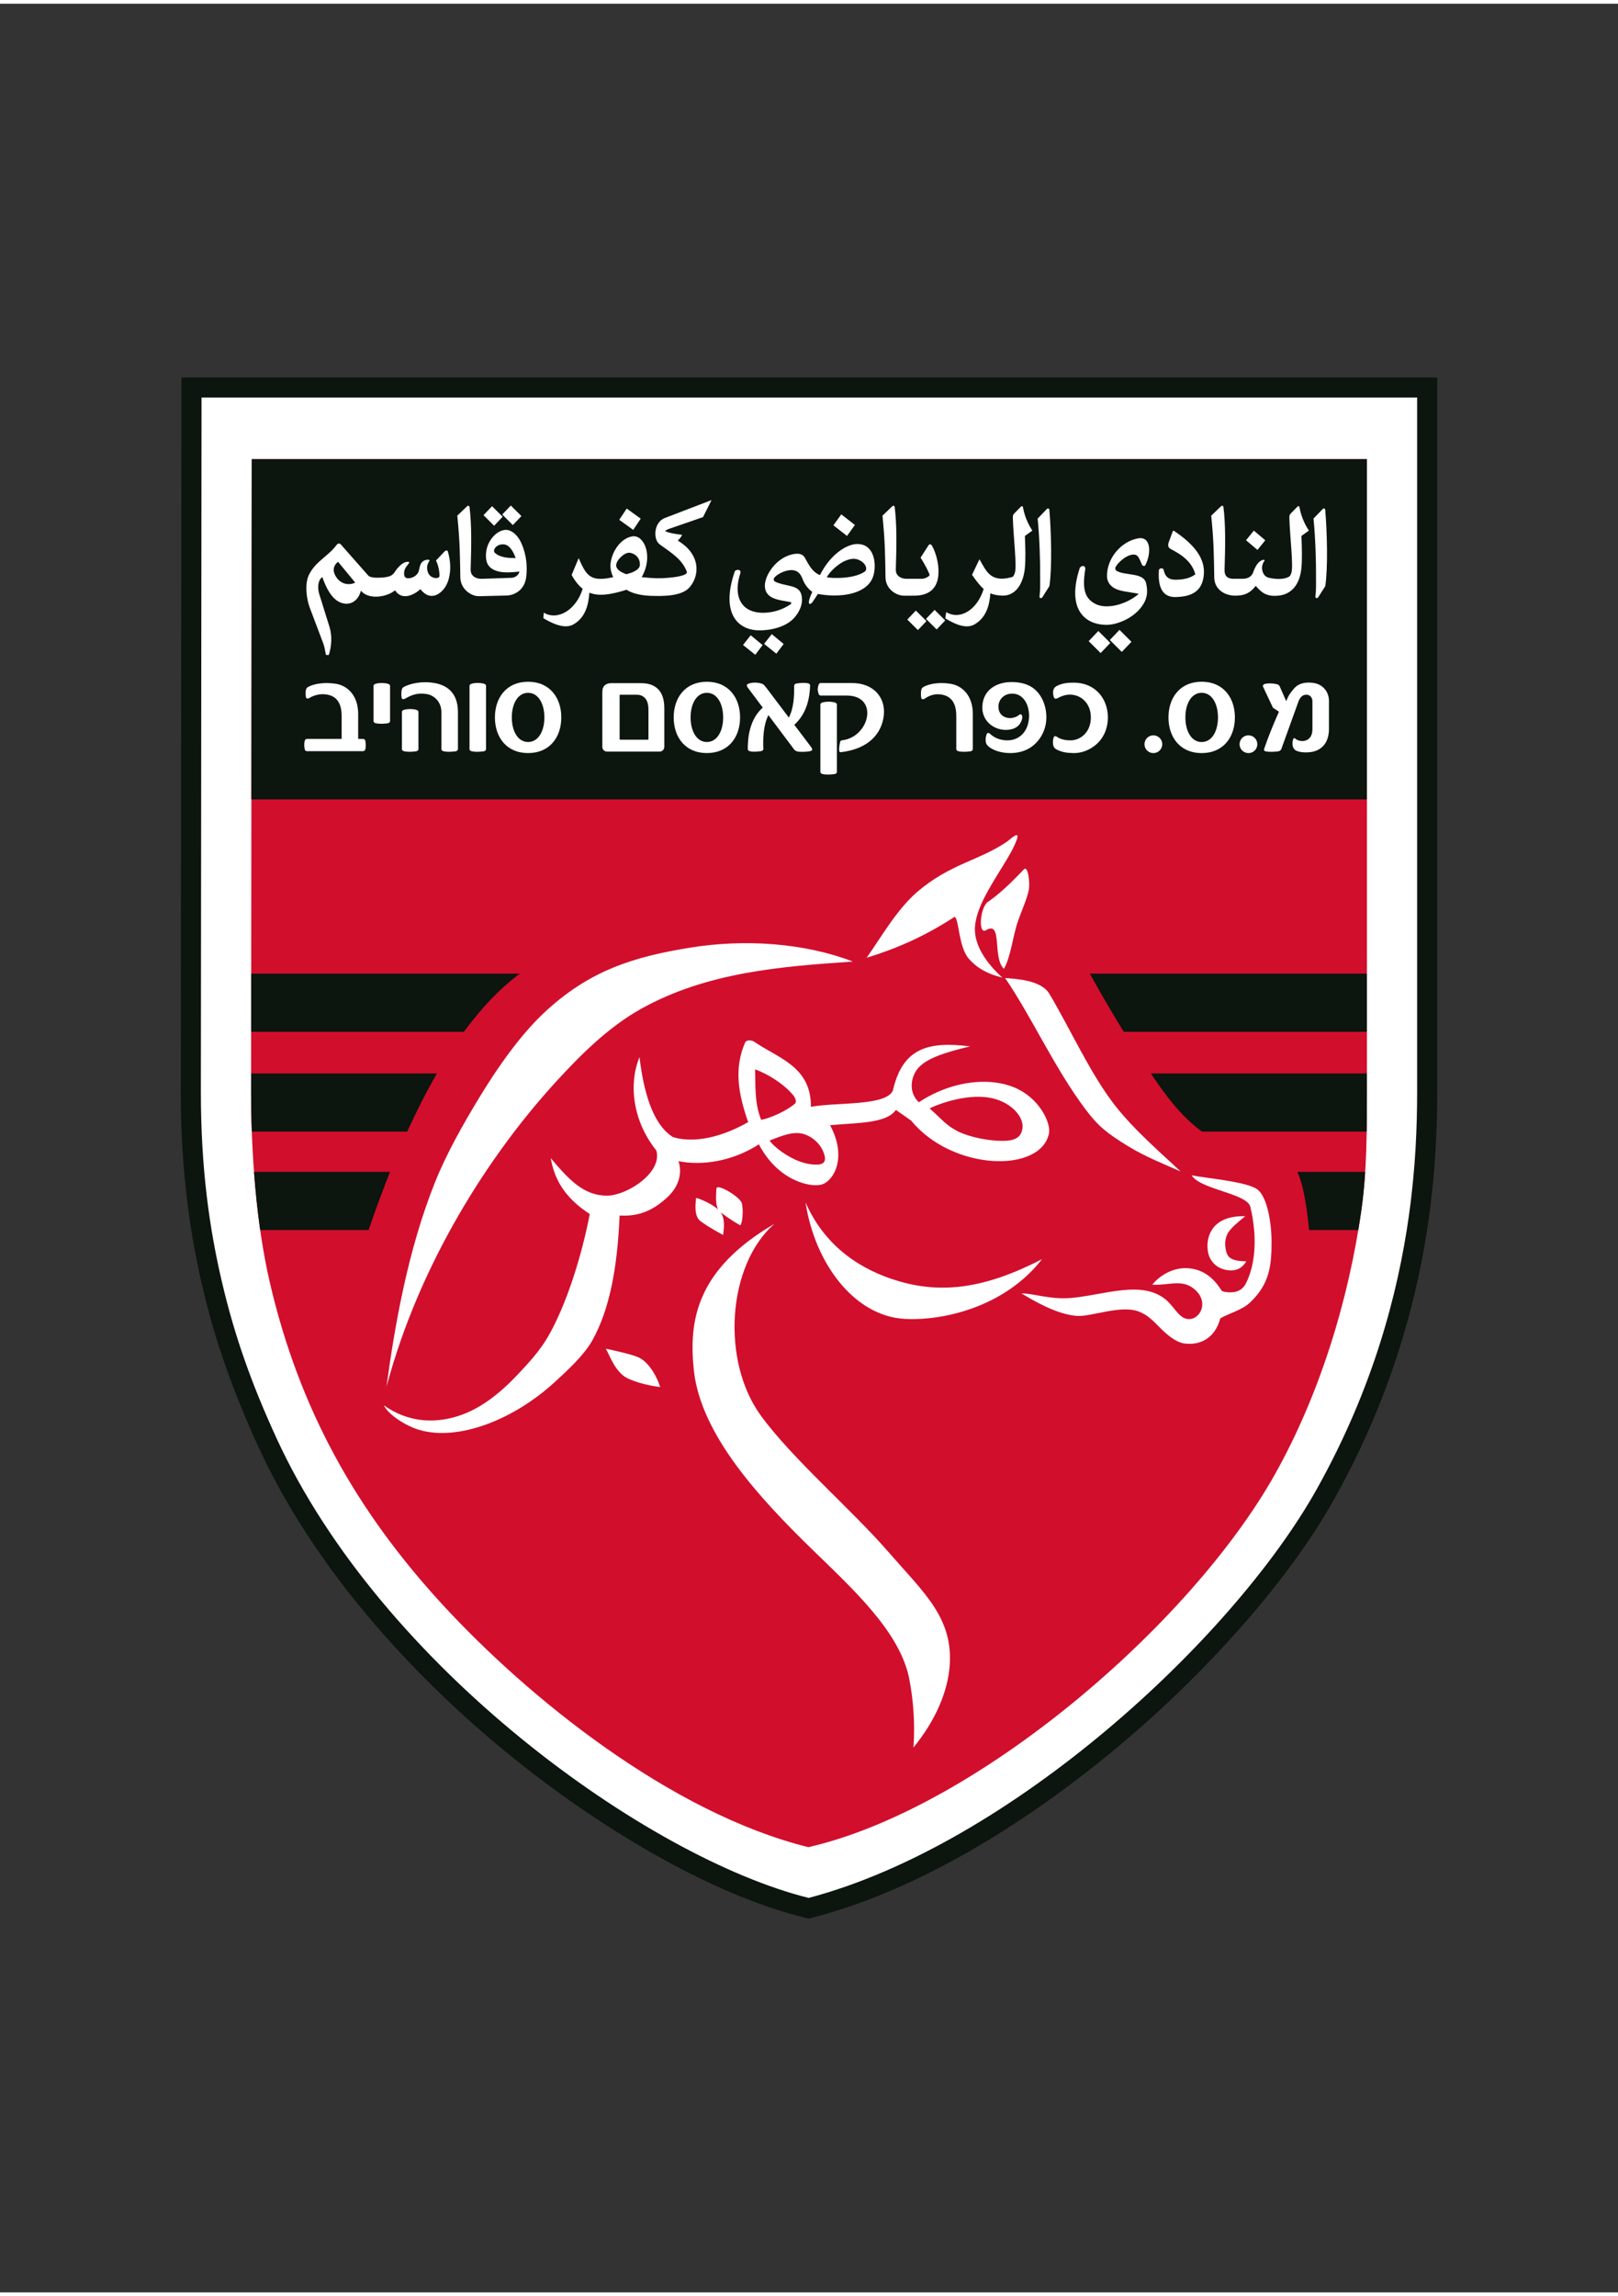 <svg xmlns="http://www.w3.org/2000/svg" viewBox="0 0 595.276 841.89" width="265" height="376"><rect x="0" y="0" width="595.276" height="841.89" fill="#333333" stroke="none"/><g><path style="fill:#0c150e;fill-rule:evenodd" d="m 66.766,137.48 h 461.997 v 262.899 c 0,15.61 -0.932,31.081 -3.11,46.547 -5.132,36.447 -16.831,71.114 -34.836,103.234 -10.32,18.411 -24.079,35.897 -38.255,51.483 -16.656,18.312 -35.191,35.315 -54.812,50.403 -28.693,22.063 -63.134,42.591 -98.35,51.88 l -1.832,0.483 -1.838,-0.458 C 270.364,697.636 244.001,683.615 222.18,669.467 194.441,651.483 168.294,629.508 145.922,605.168 125.643,583.104 107.51,558.004 94.985,530.695 86.099,511.319 79.22,492.351 74.381,471.573 68.841,447.782 66.489,424.303 66.513,399.879 Z"/><path style="fill:#fff;fill-rule:evenodd" d="m 74.149,144.871 h 447.224 v 255.509 c 0,12.121 -0.52,27.635 -3.038,45.517 -4.06,28.83 -13.316,63.814 -33.965,100.651 C 453.475,601.665 371.643,677.227 297.515,696.781 238.41,682.064 140.345,611.872 101.703,527.614 92.767,508.131 86.378,490.507 81.579,469.897 77.07,450.536 73.875,428.539 73.903,399.887 Z"/><path style="fill:#d20e2d;fill-rule:evenodd" d="m 92.606,167.534 -0.229,232.371 c -0.022,22.439 1.824,48.728 6.913,70.585 10.739,46.119 31.409,83.469 63.424,118.301 31.644,34.428 84.046,76.748 134.685,89.327 62.002,-14.238 140.661,-81.856 171.698,-137.227 16.436,-29.323 27.1,-64.017 31.786,-97.289 2.01,-14.27 2.014,-28.819 2.014,-43.221 V 167.534 Z"/><path style="fill:#0c150e;fill-rule:evenodd" d="M 92.606,167.534 92.483,292.703 H 502.898 V 167.534 Z"/><g><path style="fill:#fff;fill-rule:evenodd" d="M142.193 508.755c12.059-45.192 37.537-85.013 62.056-111.867 9.259-10.142 19.475-20.366 31.532-27.108 24.329-13.606 51.869-15.654 78.015-17.436-17.723-6.798-39.622-8.428-60.101-5.083-20.479 3.346-37.007 8.293-53.832 24.212-8.558 8.098-16.803 19.84-23.377 30.648-5.951 9.785-12.141 20.7-16.411 31.333-10.014 24.936-14.872 52.916-17.882 75.302zM351.211 335.885c-11.628 7.596-22.224 11.956-32.352 15.05 4.841-6.811 10.986-17.629 18.461-24.09 12.12-10.475 22.954-11.618 33.161-18.611 1.174-.804 4.876-4.473 3.609-.766-1.364 3.991-5.079 9.55-7.575 13.676-3.857 6.375-7.21 12.28-7.788 18.061-.723 7.233 4.882 14.451 10.066 19.043-5.868-1.421-9.731-3.837-12.469-7.082-3.673-4.353-3.479-14.524-5.113-15.283z"/><path style="fill:#fff;fill-rule:evenodd" d="m 369.356,355.015 c 2.696,-4.935 3.141,-11.723 5.186,-17.628 1.227,-3.542 3.166,-7.686 3.957,-11.348 0.494,-2.291 -0.22,-9.3 -1.829,-7.596 -4.891,5.182 -9.141,9.163 -13.222,11.956 -2.862,1.959 -3.683,12.184 -0.703,10.409 6.249,-3.724 2.251,10.175 6.611,14.207 z"/></g><g><path style="fill:#fff;fill-rule:evenodd" d="M369.778 358.391c3.984.359 13.222.674 16.314 5.861 7.87 13.204 15.04 29.416 24.255 41.195 7.26 9.28 18.454 18.798 23.994 24.118-5.133-2.346-12.726-5.252-19.294-9.293-7.863-4.838-10.967-7.322-15.601-13.46-11.374-15.068-20.067-34.457-29.668-48.42zM438.419 430.971c4.829 1.031 20.289 2.261 24.193 5.204 3.576 2.697 5.194 12.106 5.201 19.238.009 8.608-.663 15.458-7.835 22.279-3.026 2.878-7.644 3.96-11.011 5.886-2.004 7.491-7.6 9.986-13.131 9.264-3.28-.428-6.708-3.415-9.059-5.793-2.326-2.353-4.449-4.721-7.912-6.007-6.695-2.485-17.633 2.124-22.866 1.635-4.946-.462-11.028-2.681-20.174-8.243 4.016-.141 10.392 2.27 17.903 1.685 9.066-.707 19.658-4.302 28.071-2.698 2.934.559 5.842 1.981 7.755 3.854 2.984 2.921 4.56 6.537 7.806 6.585 4.518.068 7.76-6.94 1.43-11.503-4.344-3.132-8.949-.826-14.859-1.158 3.256-3.945 7.908-6.072 12.098-6.076 4.748-.004 9.48 1.972 13.362 8.186.272.436 1.265.579 2.526.685 2.103.176 4.953-.251 6.464-3.264 3.312-6.607 4.417-16.354 1.642-28.137-1.177-4.996-18.386-6.347-21.604-11.622z"/><path style="fill:#fff;fill-rule:evenodd" d="m 458.112,446.021 c -13.55,-0.375 -14.75,9.334 -13.503,13.925 1.025,3.773 4.489,6.087 8.497,5.989 2.099,-0.051 3.869,-0.825 5.428,-3.317 -1.676,-0.07 -4.141,-0.086 -5.798,-1.145 -1.462,-0.934 -1.783,-2.869 -1.938,-4.482 -0.173,-1.793 0.227,-3.917 1.379,-5.404 1.481,-1.912 2.525,-2.719 5.936,-5.567 z"/></g><g><path style="fill:#fff;fill-rule:evenodd" d="M296.377 440.981c3.379 22.337 17.861 41.705 36.322 42.798 13.529.801 36.603-3.942 50.681-21.962-20.926 10.786-36.963 12.946-53.535 7.859-12.093-3.712-25.956-11.621-33.468-28.695zM284.833 448.865c-17.293 15.321-19.594 50.363-4.892 70.525 11.618 15.934 33.327 34.496 46.834 50.041 13.2 15.191 24.157 24.448 22.573 42.482-.799 9.095-5.066 19.478-13.27 29.541.611-9.124-.072-17.499-1.516-25.063-3.319-17.391-20.685-33.121-35.63-47.684-19.214-18.724-41.14-42.179-43.663-66.064-1.932-18.293.939-36.979 29.564-53.779z"/></g><g><path style="fill:#0c150e;fill-rule:evenodd" d="m92.42 356.793-.021 21.399h78.269c6.65-9.08 13.52-16.175 20.598-21.399zm410.477 21.399v-21.399h-101.932c4.198 7.636 8.351 14.739 12.483 21.399zM92.384 393.498l-.006 6.407c-.005 4.845.078 9.871.261 14.992h57.179c3.568-7.832 7.215-14.958 10.938-21.399zm410.437 21.399c.076-4.845.077-9.689.077-14.517v-6.882h-79.504c5.581 8.274 10.998 15.596 18.785 21.399zM93.449 429.709c.532 7.173 1.279 14.378 2.277 21.399h39.88c2.584-7.567 5.216-14.698 7.896-21.399zm406.279 21.399c.418-2.508.804-5.012 1.156-7.507.649-4.606 1.088-9.242 1.386-13.892h-24.978c1.829 3.854 3.25 10.37 4.338 21.399z"/></g><g><path style="fill:#fff;fill-rule:evenodd" d="m 141.235,515.595 c 1.596,3.379 8.003,7.544 12.952,9.01 14.325,4.244 34.827,-3.601 50.272,-17.9 4.524,-4.188 10.452,-9.597 13.49,-15.059 6.094,-10.959 9.159,-25.746 10.008,-45.879 7.81,0.488 13.044,-2.496 17.712,-6.861 4.092,-3.826 5.385,-8.747 3.968,-13.13 8.541,1.69 19.615,0.189 29.564,-6.194 6.945,13.28 18.771,15.955 23.088,14.782 4.317,-1.173 9.573,-9.854 3.097,-21.821 9.508,-0.92 20.71,-0.521 24.215,-5.631 1.877,1.314 3.754,2.628 5.631,3.942 15.017,18.395 47.464,19.531 50.681,4.787 0.796,-3.646 -3.035,-12.095 -11.086,-16.223 -9.378,-4.808 -24.065,-3.697 -36.78,4.679 -3.978,-3.764 -2.847,-9.302 -0.518,-12.241 2.995,-3.78 9.832,-6.058 19.383,-8.313 -15.58,-1.948 -24.872,0.633 -28.438,16.331 -2.816,5.725 -20.836,4.13 -30.127,5.913 0.094,-14.923 -12.061,-17.857 -20.836,-23.933 -0.954,-0.661 -2.917,-0.783 -3.379,0.282 -4.046,9.325 -2.676,18.395 1.126,29.283 -12.689,7.165 -22.308,7.21 -27.752,5.46 -6.294,-4.029 -10.372,-13.687 -12.23,-29.392 -4.083,9.949 -2.487,23.557 6.194,34.351 2.348,8.213 -10.888,16.541 -18.02,16.612 -8.652,0.087 -14.172,-5.913 -20.836,-13.797 1.266,7.227 4.645,14.266 14.36,20.554 -3.026,15.88 -8.829,33.947 -15.486,45.335 -2.955,5.056 -7.047,9.506 -10.972,13.666 -6.543,6.934 -13.628,12.564 -21.567,15.184 -9.27,3.059 -18.94,2.401 -27.715,-3.794 z M 341.99,406.348 c 5.537,-2.628 15.718,-5.562 23.37,-3.66 7.037,1.75 11.176,6.861 10.84,10.677 -0.37,4.21 -3.654,4.909 -7.248,4.94 -5.014,0.044 -12.054,-1.299 -16.378,-3.428 -4.59,-2.26 -6.307,-4.81 -10.583,-8.528 z m -61.944,4.223 c 3.379,-0.657 8.957,-3.081 12.389,-5.913 0.809,-0.667 0.103,-2.287 -0.563,-3.097 -3.447,-4.195 -9.386,-7.884 -14.078,-9.573 0.22,6.194 -0.266,12.389 2.252,18.583 z m 3.097,7.602 c 4.599,-1.783 9.113,-3.659 12.952,-2.252 3.689,1.352 5.812,4.011 6.777,6.312 2.022,4.819 -0.983,5.037 -4.256,4.712 -6.714,-0.667 -13.929,-6.325 -15.473,-8.772 z"/><path style="fill:#fff;fill-rule:evenodd" d="M222.889 494.76c1.54 2.695 2.915 7.068 6.445 9.916 2.396 1.933 9.126 3.712 13.546 4.162-.893-2.957-3.509-8.364-7.321-10.559-2.148-1.237-8.447-2.627-12.67-3.519zM256.111 439.285c-.38 3.087-.562 6.793 1.481 8.437.975.784 3.762 2.714 8.47 5.189.374-3.066.58-5.835-.757-8.113-.042-.071-.088-.143-.139-.216 1.05.837 3.51 2.702 7.226 4.812 1.218-2.222.861-7.242.508-8.253-.816-2.338-9.25-7.422-9.334-5.232-.102 2.637-.435 5.792.714 7.691-1.991-1.826-5.793-3.685-8.169-4.315z"/></g><path style="fill:#fff;fill-rule:evenodd" d="M478.113 185.326c-.024-.133-.182-.921-.873-.216l-2.401 2.45c-.398.406-.486.889-.473 1.46.16 6.855 1.657 18.509.659 20.563-.385.932-.396 1.023-1.231 1.407-2.5 1.152-6.085.335-6.607.258-.565-.082-1.172-.323-1.652-.726-1.03-.866-1.936-3.306-.411-5.494.51-.732-.754-.616-1.819.298-1.065.915-1.848 2.644-2.182 3.666-.541 1.654-1.897 2.555-4.027 2.553l-3.24-.003c-2.797-.003-3.389-1.527-3.328-3.414.285-8.794.396-16.55-.416-22.999-.023-.185-.336-.791-.968-.185l-3.527 3.378c1.015 9.929.979 15.414 1.119 22.758.084 4.43 3.871 6.686 7.797 6.674 3.315-.01 5.41-.939 7.466-3.613 2.064 2.457 4 4.092 8.493 3.588 4.54-.51 7.596-3.88 8.269-9.799.374-3.297.205-8.132.05-12.155l2.732-1.952c-1.132-1.752-2.732-4.653-3.43-8.495zM342.918 199.429c-.091-.164-.716-1.136-1.352-.142l-2.873 4.483c1.405 2.166 3.095 5.396 3.342 6.415-.31.514-1.548 1.363-3.066 1.361l-5.31-.006c-2.798-.003-4.142-1.527-4.081-3.414.285-8.794.396-16.55-.416-22.999-.023-.185-.336-.791-.968-.185l-3.527 3.378c1.015 9.929.979 15.414 1.119 22.758.082 4.304 4.054 6.729 6.828 6.678l3.756-.006c5.827-.009 8.138-2.994 8.738-6.582.68-4.066-.598-8.885-2.19-11.739zM432.28 194.159c-.154-.103-.63-.582-.835-.025l-1.517 4.126c-.497 1.973.401 2.093 2.14 3.055 4.741 2.623 6.83 5.406 7.702 8.587-2.141 1.599-4.824 1.983-7.341 1.979-2.795-.005-3.86-1.491-4.269-3.472-.027-.941-1.75-1.012-1.815.129-.279 4.872.613 9.891 6.263 9.726 4.723-.139 9.191-1.395 10.143-7.095.679-4.064.06-9.921-10.471-17.009zM386.064 186.113c-.016-.186-.336-.791-.968-.185l-3.338 3.472c.73 7.137.976 16.494.921 21.38-.029 2.634.134 4.1-.225 7.341-.072.654.771.63.987.291l2.647-4.165c1.013-6.707.682-20-.024-28.133zM487.555 186.113c-.016-.186-.336-.791-.968-.185l-3.338 3.472c.73 7.137.977 16.494.922 21.38-.03 2.634.134 4.1-.225 7.341-.072.654.771.63.987.291l2.647-4.165c1.013-6.707.682-20-.024-28.133zM164.767 201.462c-.05-.181-.498-.737-1.308.124l-3.05 3.241c1.273 2.521 1.374 5.711 1.224 5.977-.425.705-2.183.638-3.28-.284-1.031-.866-1.936-3.305-.411-5.494.51-.732-1.413-.711-2.478.204-1.065.915-1.094 2.548-1.429 3.571-.552 1.685-2.626 2.695-4.111 2.539-.944-.099-1.226-.776-1.255-1.562-.049-1.306.352-2.231 1.41-3.462.639-.744.669-1.036-.106-1.021-1.32.025-2.587 1.062-3.666 2.29-1.113 1.266-1.345 2.465-3.052 3.041-1.12.378-2.402.468-3.803.517-1.801.062-3.555-.15-4.057-.895l-10.017-11.357c-.589-.668-1.276-.173-1.539.187-3.079 4.208-7.75 6.01-10.183 11.021-1.689 3.478-.804 9.125.278 11.989l5.005 13.253c.604 1.598.564 2.564 1.004 4.216l1.019.011c.964-2.963 1.355-6.833.251-10.369l-3.786-12.124c-.55-1.763-.696-4.877 1.152-6.159 2.659 7.511 5.552 9.306 8.076 9.737 2.227.38 5.072-.76 6.125-4.737 2.659 3.345 9.317 2.541 12.576-.138 1.869 3.066 5.642 2.825 9.308-.415 1.925 2.44 3.714 2.689 5.14 2.352 2.107-.498 4.503-2.778 5.377-6.492.637-2.71.725-5.666-.412-9.759zM172.736 185.127c-.023-.185-.336-.791-.968-.185l-3.526 3.378c1.015 9.929.979 15.414 1.119 22.758.083 4.304 4.054 6.921 6.829 6.869l10.177-.246c2.785-.068 6.635-1.897 7.234-6.816.415-3.409.242-7.888-1.775-12.402-1.694-3.793-4.271-5.001-5.716-4.944-2.842.112-5.29 2.652-6.406 5.122-.886 1.961-1.136 4.26-.767 6.11.49 2.46 2.366 3.663 4.942 4.179 1.718.344 4.248.3 7.188-.069.075.676-1.104 2.336-3.127 2.309l-10.486.351c-3.019.101-4.363-1.527-4.302-3.414.285-8.794.396-16.55-.416-22.999zm16.973 18.775c-.764-2.205-2.186-4.879-4.41-5.027-2.688-.179-4.303 2.192-3.175 3.175 2.245 1.956 5.85 1.852 7.584 1.852z"/><path style="fill:#0c150e;fill-rule:evenodd" d="m 124.368,205.285 6.318,7.672 c -2.351,1.128 -4.837,0.457 -6.318,-1.185 -0.957,-1.061 -3.065,-4.005 0,-6.487 z"/><path style="fill:#fff;fill-rule:evenodd" d="m227.822 189.848 2.75-4.139 5.151 3.711-2.75 4.139zm-27.776 34.151-.136 2.04c2.584 1.541 7.595 4.259 11.014 2.312 4.233-2.41 5.573-6.754 5.905-11.703 3.627 1.458 8.029.696 13.676-1.079 2.273 1.515 5.911 2.136 8.668 2.23 4.77.163 11.681.238 14.584-3.182 3.814-4.493 3.921-12.193-4.419-17.133.498-.453 1.269-1.247 1.631-2.11-3.037-.362-4.578-.653-6.322-1.356.479-.41.916-.639 1.437-.82l12.569-4.35 3.127-6.255-17.201 6.596c-4.067 1.559-4.41 7.901-1.835 9.724 4.894 3.466 8.323 5.753 9.926 9.992.606 1.604-5.35 2.162-7.009 2.293-3.045.24-4.787.228-9.581-.253 4.397-7.705.912-15.53-3.263-15.025-4.051.489-7.468 5.008-8.148 9.667-.286 1.967.206 3.831.941 5.357-8.378 1.883-9.873-.47-12.714-7.004l-2.584 6.19c1.247 2.271 2.584 3.929 4.056 5.086-2.415 7.857-9.266 11.841-14.322 8.783zm30.323-14.142c-1.36-.544-3.668-1.503-3.671-3.264-.004-1.923 3.129-4.91 5.031-4.623 1.929.29 3.868 1.867 3.671 4.623-.115 1.609-2.81 2.81-5.031 3.264zM458.428 197.366l2.873-3.547 4.205 3.555-2.873 3.547zM184.78 187.895l3.152-3.301 3.901 3.886-3.152 3.301z"/><g><path style="fill:#fff;fill-rule:evenodd" d="M376.375 185.326c-.024-.133-.182-.921-.873-.216l-2.401 2.45c-.398.406-.486.889-.473 1.46.16 6.855 1.657 18.509.659 20.563-.385.932-.342 1.173-1.231 1.407-7.885 2.076-9.282-2.597-11.713-6.616l-2.726 5.705c1.644 2.394 2.982 4.059 4.284 5.208-2.434 7.81-8.741 11.556-13.782 8.508l-.34 2.313c2.584 1.541 7.28 4.19 10.7 2.243 4.163-2.371 5.528-6.612 5.887-11.459 1.273.551 2.662.772 4.387.836 4.565.169 7.596-3.88 8.269-9.799.374-3.297.205-8.132.05-12.155l2.732-1.952c-1.132-1.752-2.732-4.653-3.43-8.495zM340.699 226.284l3.152-3.301 3.901 3.886-3.152 3.301zM333.802 226.531l3.152-3.301 3.901 3.886-3.152 3.301z"/></g><path style="fill:#fff;fill-rule:evenodd" d="m 177.882,188.142 3.152,-3.301 3.901,3.886 -3.152,3.301 z"/><g><path style="fill:#fff;fill-rule:evenodd" d="m306.615 191.873 2.906-4.031 5.005 3.906-2.906 4.031zM273.363 235.883l2.834-3.57 4.372 3.618-2.698 3.57zM281.11 235.475l2.834-3.57 4.372 3.618-2.698 3.57zM270.317 208.868c-5.102 14.866.707 21.352 8.567 21.633 4.021.144 10.019-.985 13.222-4.502 1.922-2.11 3.56-5.203 2.755-8.515-.932-3.831-5.443-2.986-9.518-4.792-.952-.422-.792-1.217-.325-1.724 1.374-1.492 4.865-3.095 7.253-2.489 2.274.578 2.69 2.512 3.407 4.106.173.384 1.222 2.393 3.166 3.789-.73 1.593-1.01 2.454-1.191 3.224-.393 1.67.744 1.385 1.374.372.45-.724 1.054-1.531 1.885-2.849 7.465 1.407 17.244.472 20.033-5.695 1.821-4.024 1.267-13.365-6.292-12.628-3.421.334-9.193 3.801-12.986 11.386-3.117-1.269-4.332-4.318-5.59-6.456-.909-1.545-2.672-1.614-4.666-1.156-5.829 1.34-9.887 7.457-10.011 11.297-.06 1.85.589 3.776 3.393 4.897 1.752.701 4.371 1.044 5.671 1.271.78.136.839.571.386.885-4.771 3.304-11.535 4.064-15.433 1.944-4.016-2.184-5.045-7.215-3.06-13.289.542-1.658-1.714-1.581-2.04-.71zm33.848 2.105c1.701.409 9.856.747 13.949-2.046.129-.088.236-.193.32-.31.592-.824.108-2.295-1.242-3.312-1.97-1.483-3.859-1.327-6.034-.464-2.576 1.022-5.684 3.822-6.994 6.132z"/></g><g><path style="fill:#fff;fill-rule:evenodd" d="m408.313 234.061 3.559-3.727 4.404 4.388-3.559 3.727zM400.526 234.475l3.559-3.727 4.404 4.388-3.559 3.727zM397.214 207.682c-4.694 14.535 1.386 20.565 9.518 20.805 4.032.119 10.019-2.304 13.222-6.604 1.922-2.58 2.541-5.037 1.735-8.625-.932-4.151-7.483-2.719-10.878-4.623-.425-.238-.634-.929-.408-1.36.996-1.897 4.571-5.069 7.2-4.601 1.195.212 1.736 1.825 2.454 3.513.292.686 1.021.937 1.36.272 2.214-4.342 2.07-10.673-2.72-9.79-6.404 1.18-11.55 7.507-11.422 14.006.041 2.068 1.335 4.037 4.14 4.948 2.805.911 7.866 1.206 7.418 1.579-4.847 4.032-11.74 5.561-15.637 3.671-4.016-1.946-5.113-5.444-3.943-12.646.318-1.961-1.714-1.553-2.04-.544z"/></g><path style="fill:#fff;fill-rule:evenodd" d="m 148.734,259.718 c 1.358,-0.354 2.979,-0.353 4.337,0 0.461,0.12 0.873,0.372 0.873,0.823 v 13.644 c 0,0.45 -0.401,0.754 -0.873,0.823 -1.608,0.235 -3.23,0.235 -4.337,0 -0.467,-0.099 -0.873,-0.37 -0.873,-0.823 v -13.644 c 0,-0.453 0.411,-0.702 0.873,-0.823 z"/><path style="fill:#fff;fill-rule:evenodd" d="M147.773 255.332c-.089-.407-.119-1.021-.106-1.601.011-.507.04-1.036.155-1.463.173-.64.579-.86 1.161-1.145 1.955-.953 6.095-2.09 10.986-1.215 4.211.753 8.509 3.346 8.509 10.631v13.644c0 .45-.401.754-.873.823-1.608.235-3.23.235-4.337 0-.467-.099-.873-.37-.873-.823v-13.644c0-3.517-2.432-6.078-5.35-6.585-3.539-.615-5.787.429-7.961 1.653-.574.323-1.169.366-1.31-.276zM112.547 255.086c-.088-.406-.117-1.022-.106-1.601.01-.505.041-.791.155-1.217.171-.639.58-.861 1.161-1.145 1.954-.952 5.544-1.615 9.755-.968 4.228.65 8.262 4.18 8.262 11.124v9.172h1.804c.457 0 .766.327.831.713.197 1.173.253 2.054 0 3.078-.094.379-.375.712-.831.712h-20.645c-.456 0-.762-.327-.831-.712-.197-1.108-.254-1.97 0-3.078.087-.382.374-.713.831-.713h12.758v-8.433c0-5.213-2.229-7.24-5.124-7.837-2.971-.612-5.442.411-6.709 1.181-.56.341-1.171.364-1.31-.276zM173.614 250.11c1.357-.352 2.98-.351 4.337 0 .459.119.873.375.873.823v23.252c0 .448-.403.754-.873.823-1.607.233-3.231.233-4.337 0-.465-.098-.873-.37-.873-.823v-23.252c0-.453.413-.703.873-.823zM138.298 250.142c1.358-.354 2.979-.353 4.337 0 .461.12.873.372.873.823v12.905c0 .45-.401.753-.873.823-1.608.234-3.23.235-4.337 0-.467-.099-.873-.37-.873-.823v-12.905c0-.453.411-.702.873-.823zM194.293 249.42c7.969 0 12.212 5.873 12.212 13.116 0 7.243-4.243 13.116-12.212 13.116-7.969 0-12.211-5.873-12.211-13.116 0-7.242 4.242-13.116 12.211-13.116zm-.001 4.07c3.802 0 5.993 4.051 5.993 9.046 0 4.995-2.191 9.046-5.993 9.046-3.802 0-5.993-4.051-5.993-9.046 0-4.995 2.191-9.046 5.993-9.046z"/><g><path style="fill:#fff;fill-rule:evenodd" d="m 301.1,253.625 c -0.351,-1.356 -0.35,-1.503 0,-2.858 0.118,-0.458 0.376,-0.873 0.823,-0.873 h 11.589 c 7.957,0 12.319,5.398 11.655,11.79 -0.709,6.827 -5.633,12.451 -15.795,13.646 -0.446,0.053 -0.562,-0.133 -0.627,-0.615 -0.12,-0.882 0.152,-2.18 0.283,-2.882 0.087,-0.468 0.228,-0.819 0.684,-0.868 10.289,-1.115 13.774,-16.466 1.82,-16.466 h -9.61 c -0.453,0 -0.704,-0.414 -0.823,-0.873 z"/><path style="fill:#fff;fill-rule:evenodd" d="M302.695 257.008c1.357-.352 2.98-.35 4.337 0 .458.118.873.376.873.823v24.73c0 .446-.404.755-.873.823-1.607.232-3.232.232-4.337 0-.464-.098-.873-.37-.873-.823v-24.73c0-.453.413-.703.873-.823zM282.698 261.695c-1.905 3.786-2.01 8.739-1.851 12.426.019.445-.405.755-.873.823-1.606.231-2.881.302-3.986.071-.463-.097-.872-.371-.873-.823-.011-4.365.652-10.935 5.505-15.27l-5.535-7.386c-.321-.428-.502-1.003.001-1.274 1.055-.567 3.153-.711 4.83-.246 1.068.296 1.257.751 1.823 1.349l8.487 11.234c1.908-3.715 1.969-8.168 1.945-11.727-.003-.444.432-.755.903-.823 1.615-.231 3.034-.302 4.129-.071.459.097.859.371.844.823-.144 4.275-1.068 10.196-5.82 14.445l6.067 8.031c.861 1.105.619 1.495-.365 1.697-1.054.216-3.115.324-4.288.147-.525-.079-1.143-.35-1.463-.777zM260.065 249.42c7.969 0 12.212 5.873 12.212 13.116 0 7.243-4.243 13.116-12.212 13.116-7.969 0-12.211-5.873-12.211-13.116 0-7.242 4.242-13.116 12.211-13.116zm-.001 4.07c3.802 0 5.993 4.051 5.993 9.046 0 4.995-2.191 9.046-5.993 9.046-3.802 0-5.993-4.051-5.993-9.046 0-4.995 2.191-9.046 5.993-9.046zM224.81 249.942h11.075c3.577 0 8.52 1.304 8.52 9.118v14.322c0 .95-.778 1.729-1.729 1.729h-19.344c-.949 0-1.728-.778-1.728-1.729V253.149c0-2.506 1.69-3.207 3.207-3.207zm3.768 4.242h5.61c2.028 0 4.383 1.005 4.383 5.514v10.448c0 .644.059.581-.585.581h-9.55c-.576 0-.47-.011-.47-.581v-15.247c0-.725-.119-.715.611-.715z"/></g><g><path style="fill:#fff;fill-rule:evenodd" d="M338.931 255.332c-.089-.406-.118-1.022-.106-1.601.01-.506.04-1.037.155-1.463.172-.639.58-.861 1.161-1.145 1.954-.952 5.297-1.616 9.508-.968 4.228.651 8.262 4.18 8.262 11.124v12.905c0 .45-.401.754-.873.823-1.608.234-3.231.234-4.337 0-.466-.099-.873-.37-.873-.823v-12.166c0-5.213-2.228-7.239-5.124-7.837-2.971-.613-5.194.543-6.462 1.427-.536.374-1.17.365-1.31-.276zM395.058 249.75c7.969 0 12.541 5.983 12.541 12.786 0 3.242-.982 6.276-3.017 8.665-2.236 2.625-5.871 4.509-9.639 4.453-2.583-.039-4.18-.357-5.974-1.194-.801-.374-1.353-.912-1.507-1.857-.155-.954-.125-2.096.323-2.966.176-.343.702-.214 1.093.045 1.114.74 2.473 1.275 4.994 1.29 3.289.021 7.177-2.561 7.452-7.886.275-5.326-3.292-9.004-7.86-8.935-1.139.017-2.594.351-4.035 1.143-1.371.753-1.677.248-1.878-.833-.068-.367-.145-.838-.108-1.335.091-1.217.595-1.798 1.607-2.275 1.812-.854 3.502-1.101 6.008-1.101zM372.204 249.529c3.197 0 6.211.756 8.396 2.594 2.81 2.363 4.365 6.298 4.365 10.413 0 3.242-1.146 6.333-3.182 8.723-2.236 2.625-5.433 4.294-9.749 4.395-2.692.063-5.773-.577-7.897-2.073-.723-.509-1.298-1.078-1.452-2.022-.155-.953-.014-2.207.433-3.076.176-.342.757-.281 1.093.045 1.663 1.619 4.011 2.524 6.751 2.444 3.892-.114 7.342-3.057 7.617-8.383.112-2.169-.335-4.279-1.27-5.85-1.119-1.881-2.786-2.95-4.908-2.95-3.196-.001-4.867 2.317-5.039 4.209-.253 2.785 1.313 4.59 3.987 4.781.984.07 2.418-.237 3.474-1.09 1.202-.971 1.371.667 1.245 1.225-.802 3.539-3.865 4.243-6.148 4.216-4.557-.054-8.843-3.522-8.506-8.819.382-6.007 5.283-8.782 10.789-8.782z"/><g><path style="fill:#fff;fill-rule:evenodd" d="M442.109 249.42c7.969 0 12.212 5.873 12.212 13.116 0 7.243-4.243 13.116-12.212 13.116-7.969 0-12.211-5.873-12.211-13.116 0-7.242 4.242-13.116 12.211-13.116zm-.001 4.07c3.802 0 5.993 4.051 5.993 9.046 0 4.995-2.191 9.046-5.993 9.046-3.802 0-5.993-4.051-5.993-9.046 0-4.995 2.191-9.046 5.993-9.046zM488.937 256.577l-.003 10.195c-.002 4.986-2.658 8.961-9.24 8.608-1.177-.063-2.732-.344-3.449-1.088-.897-.929-.863-2.627-.465-3.761.155-.441.5-.405.627-.295.673.579 1.524.978 2.7.988 1.604.014 3.744-.929 3.744-4.404v-10.177c0-1.429-.921-2.47-2.249-2.453-1.135.015-2.186.552-2.975 2.739l-6.228 17.263c-.161.446-.67.755-1.162.823-1.688.231-3.56.232-4.583 0-.429-.097-.737-.37-.584-.823 1.885-5.566 4.111-10.669 5.466-13.755l-2.213-1.472-3.648-7.737c-.209-.443.216-.88.641-.992 1.305-.344 2.988-.23 4.337.056.485.103.968.38 1.162.823l2.401 5.465c.723-1.807 1.025-2.464 2.789-4.574 1.964-2.349 4.863-2.424 6.965-2.185 3.493.396 5.97 3.05 5.969 6.755zM424.337 269.135a3.259 3.259 0 0 1 3.259 3.259 3.259 3.259 0 1 1-3.259-3.259zM459.317 269.135a3.259 3.259 0 0 1 3.259 3.259 3.259 3.259 0 1 1-3.259-3.259z"/></g></g></g></svg>